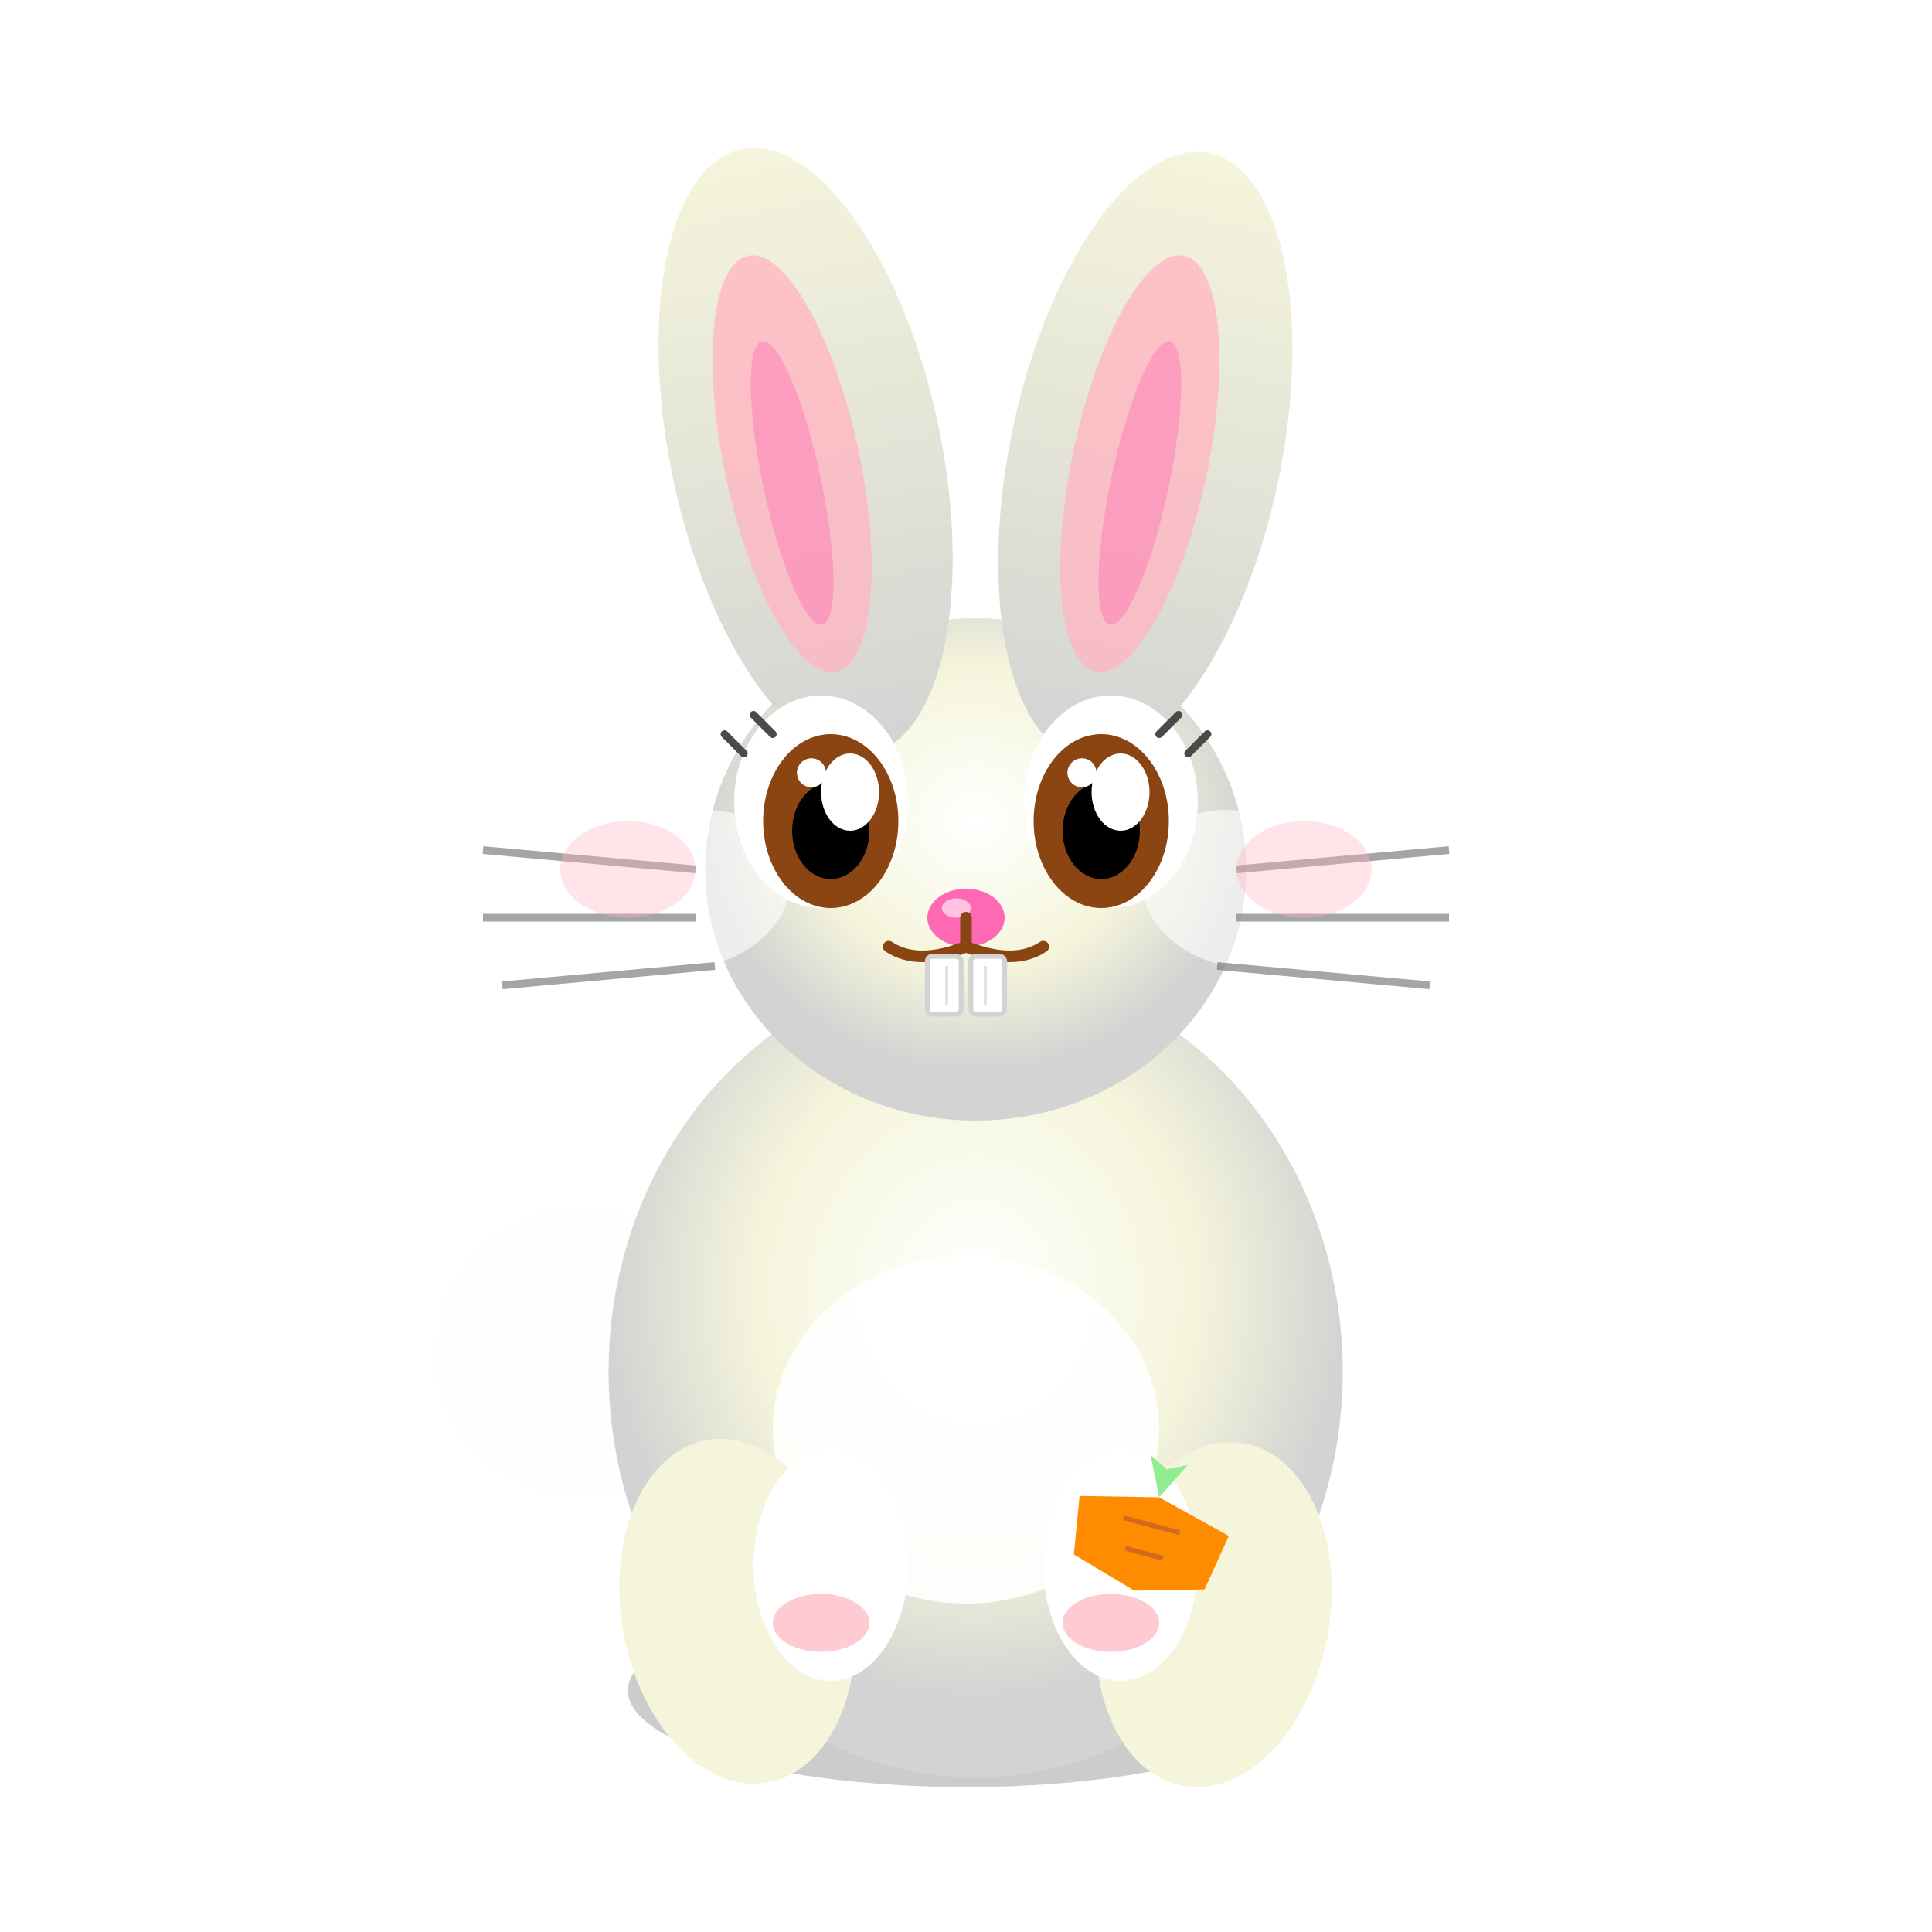 <svg xmlns="http://www.w3.org/2000/svg" viewBox="0 0 200 200" width="200" height="200">
  <!-- Cute realistic rabbit illustration -->
  <defs>
    <!-- Gradient for body -->
    <radialGradient id="rabbitBodyGradient" cx="50%" cy="40%">
      <stop offset="0%" style="stop-color:#FFFFFF;stop-opacity:1" />
      <stop offset="60%" style="stop-color:#F5F5DC;stop-opacity:1" />
      <stop offset="100%" style="stop-color:#D3D3D3;stop-opacity:1" />
    </radialGradient>
    
    <!-- Gradient for ears -->
    <linearGradient id="rabbitEarGradient" x1="0%" y1="0%" x2="0%" y2="100%">
      <stop offset="0%" style="stop-color:#F5F5DC;stop-opacity:1" />
      <stop offset="100%" style="stop-color:#D3D3D3;stop-opacity:1" />
    </linearGradient>
    
    <!-- Shadow filter -->
    <filter id="rabbitShadow" x="-50%" y="-50%" width="200%" height="200%">
      <feGaussianBlur in="SourceAlpha" stdDeviation="2.5"/>
      <feOffset dx="1" dy="2" result="offsetblur"/>
      <feComponentTransfer>
        <feFuncA type="linear" slope="0.3"/>
      </feComponentTransfer>
      <feMerge>
        <feMergeNode/>
        <feMergeNode in="SourceGraphic"/>
      </feMerge>
    </filter>
    
    <!-- Fur texture -->
    <pattern id="rabbitFur" x="0" y="0" width="3" height="3" patternUnits="userSpaceOnUse">
      <circle cx="1" cy="1" r="0.3" fill="#E0E0E0" opacity="0.3"/>
      <circle cx="2" cy="2" r="0.3" fill="#D3D3D3" opacity="0.3"/>
    </pattern>
  </defs>
  
  <!-- Shadow base -->
  <ellipse cx="100" cy="175" rx="35" ry="10" fill="#000000" opacity="0.2"/>
  
  <!-- Fluffy tail -->
  <circle cx="60" cy="140" r="18" 
          fill="#FFFFFF" 
          filter="url(#rabbitShadow)"/>
  <circle cx="60" cy="140" r="15" 
          fill="url(#rabbitFur)" 
          opacity="0.5"/>
  
  <!-- Body -->
  <ellipse cx="100" cy="140" rx="38" ry="42" 
           fill="url(#rabbitBodyGradient)" 
           filter="url(#rabbitShadow)"/>
  
  <!-- Body fur texture -->
  <ellipse cx="100" cy="140" rx="38" ry="42" 
           fill="url(#rabbitFur)" 
           opacity="0.4"/>
  
  <!-- Chest fluff -->
  <ellipse cx="100" cy="148" rx="20" ry="18" 
           fill="#FFFFFF" 
           opacity="0.9"/>
  <ellipse cx="100" cy="148" rx="18" ry="16" 
           fill="url(#rabbitFur)" 
           opacity="0.3"/>
  
  <!-- Back legs (powerful haunches) -->
  <ellipse cx="75" cy="165" rx="12" ry="18" 
           fill="#F5F5DC" 
           transform="rotate(-10 75 165)"
           filter="url(#rabbitShadow)"/>
  <ellipse cx="125" cy="165" rx="12" ry="18" 
           fill="#F5F5DC" 
           transform="rotate(10 125 165)"
           filter="url(#rabbitShadow)"/>
  
  <!-- Front paws -->
  <ellipse cx="85" cy="160" rx="8" ry="12" 
           fill="#FFFFFF" 
           filter="url(#rabbitShadow)"/>
  <ellipse cx="115" cy="160" rx="8" ry="12" 
           fill="#FFFFFF" 
           filter="url(#rabbitShadow)"/>
  
  <!-- Paw pads -->
  <ellipse cx="85" cy="168" rx="5" ry="3" fill="#FFB6C1" opacity="0.7"/>
  <ellipse cx="115" cy="168" rx="5" ry="3" fill="#FFB6C1" opacity="0.7"/>
  
  <!-- Head -->
  <ellipse cx="100" cy="88" rx="28" ry="26" 
           fill="url(#rabbitBodyGradient)" 
           filter="url(#rabbitShadow)"/>
  
  <!-- Cheek fluff -->
  <ellipse cx="72" cy="92" rx="10" ry="8" 
           fill="#FFFFFF" 
           transform="rotate(-15 72 92)"
           opacity="0.6"/>
  <ellipse cx="128" cy="92" rx="10" ry="8" 
           fill="#FFFFFF" 
           transform="rotate(15 128 92)"
           opacity="0.6"/>
  
  <!-- Long ears (signature feature) -->
  <ellipse cx="82" cy="45" rx="14" ry="32" 
           fill="url(#rabbitEarGradient)" 
           transform="rotate(-12 82 45)"
           filter="url(#rabbitShadow)"/>
  <ellipse cx="118" cy="45" rx="14" ry="32" 
           fill="url(#rabbitEarGradient)" 
           transform="rotate(12 118 45)"
           filter="url(#rabbitShadow)"/>
  
  <!-- Inner ears (pink) -->
  <ellipse cx="82" cy="48" rx="7" ry="22" 
           fill="#FFB6C1" 
           transform="rotate(-12 82 48)"
           opacity="0.8"/>
  <ellipse cx="118" cy="48" rx="7" ry="22" 
           fill="#FFB6C1" 
           transform="rotate(12 118 48)"
           opacity="0.8"/>
  
  <!-- Ear details -->
  <ellipse cx="82" cy="50" rx="3" ry="15" 
           fill="#FF69B4" 
           transform="rotate(-12 82 50)"
           opacity="0.4"/>
  <ellipse cx="118" cy="50" rx="3" ry="15" 
           fill="#FF69B4" 
           transform="rotate(12 118 50)"
           opacity="0.4"/>
  
  <!-- Eyes (big and expressive) -->
  <ellipse cx="85" cy="83" rx="9" ry="11" fill="#FFFFFF"/>
  <ellipse cx="115" cy="83" rx="9" ry="11" fill="#FFFFFF"/>
  
  <!-- Iris -->
  <ellipse cx="86" cy="85" rx="7" ry="9" fill="#8B4513"/>
  <ellipse cx="114" cy="85" rx="7" ry="9" fill="#8B4513"/>
  
  <!-- Pupils -->
  <ellipse cx="86" cy="86" rx="4" ry="5" fill="#000000"/>
  <ellipse cx="114" cy="86" rx="4" ry="5" fill="#000000"/>
  
  <!-- Eye highlights (multiple for depth) -->
  <ellipse cx="88" cy="82" rx="3" ry="4" fill="#FFFFFF"/>
  <ellipse cx="116" cy="82" rx="3" ry="4" fill="#FFFFFF"/>
  <circle cx="84" cy="80" r="1.5" fill="#FFFFFF"/>
  <circle cx="112" cy="80" r="1.5" fill="#FFFFFF"/>
  <circle cx="89" cy="84" r="1" fill="#FFFFFF" opacity="0.7"/>
  <circle cx="117" cy="84" r="1" fill="#FFFFFF" opacity="0.7"/>
  
  <!-- Eyelashes -->
  <path d="M77 78 L75 76" stroke="#4A4A4A" stroke-width="0.8" stroke-linecap="round"/>
  <path d="M80 76 L78 74" stroke="#4A4A4A" stroke-width="0.8" stroke-linecap="round"/>
  <path d="M123 78 L125 76" stroke="#4A4A4A" stroke-width="0.8" stroke-linecap="round"/>
  <path d="M120 76 L122 74" stroke="#4A4A4A" stroke-width="0.8" stroke-linecap="round"/>
  
  <!-- Nose (pink and cute) -->
  <ellipse cx="100" cy="95" rx="4" ry="3" fill="#FF69B4"/>
  <ellipse cx="99" cy="94" rx="1.5" ry="1" fill="#FFFFFF" opacity="0.6"/>
  
  <!-- Mouth (Y-shaped) -->
  <path d="M100 95 L100 98" stroke="#8B4513" stroke-width="1.2" stroke-linecap="round"/>
  <path d="M100 98 Q 95 100 92 98" stroke="#8B4513" stroke-width="1.2" fill="none" stroke-linecap="round"/>
  <path d="M100 98 Q 105 100 108 98" stroke="#8B4513" stroke-width="1.2" fill="none" stroke-linecap="round"/>
  
  <!-- Front teeth (characteristic) -->
  <rect x="96" y="99" width="3.5" height="6" fill="#FFFFFF" stroke="#D3D3D3" stroke-width="0.5" rx="0.5"/>
  <rect x="100.5" y="99" width="3.5" height="6" fill="#FFFFFF" stroke="#D3D3D3" stroke-width="0.5" rx="0.5"/>
  <line x1="98" y1="100" x2="98" y2="104" stroke="#E0E0E0" stroke-width="0.3"/>
  <line x1="102" y1="100" x2="102" y2="104" stroke="#E0E0E0" stroke-width="0.3"/>
  
  <!-- Whiskers -->
  <line x1="50" y1="88" x2="72" y2="90" stroke="#808080" stroke-width="0.8" opacity="0.7"/>
  <line x1="50" y1="95" x2="72" y2="95" stroke="#808080" stroke-width="0.8" opacity="0.7"/>
  <line x1="52" y1="102" x2="74" y2="100" stroke="#808080" stroke-width="0.8" opacity="0.7"/>
  <line x1="128" y1="90" x2="150" y2="88" stroke="#808080" stroke-width="0.8" opacity="0.7"/>
  <line x1="128" y1="95" x2="150" y2="95" stroke="#808080" stroke-width="0.8" opacity="0.7"/>
  <line x1="126" y1="100" x2="148" y2="102" stroke="#808080" stroke-width="0.8" opacity="0.7"/>
  
  <!-- Cheek blush -->
  <ellipse cx="65" cy="90" rx="7" ry="5" fill="#FFB6C1" opacity="0.35"/>
  <ellipse cx="135" cy="90" rx="7" ry="5" fill="#FFB6C1" opacity="0.35"/>
  
  <!-- Carrot accessory -->
  <g transform="translate(120, 155) rotate(15 0 0)">
    <path d="M0 0 L-8 2 L-7 8 L0 10 L7 8 L8 2 Z" fill="#FF8C00"/>
    <path d="M0 0 L-2 -4 L0 -3 L2 -4 Z" fill="#90EE90"/>
    <line x1="-3" y1="3" x2="3" y2="3" stroke="#D2691E" stroke-width="0.5"/>
    <line x1="-2" y1="6" x2="2" y2="6" stroke="#D2691E" stroke-width="0.5"/>
  </g>
</svg>